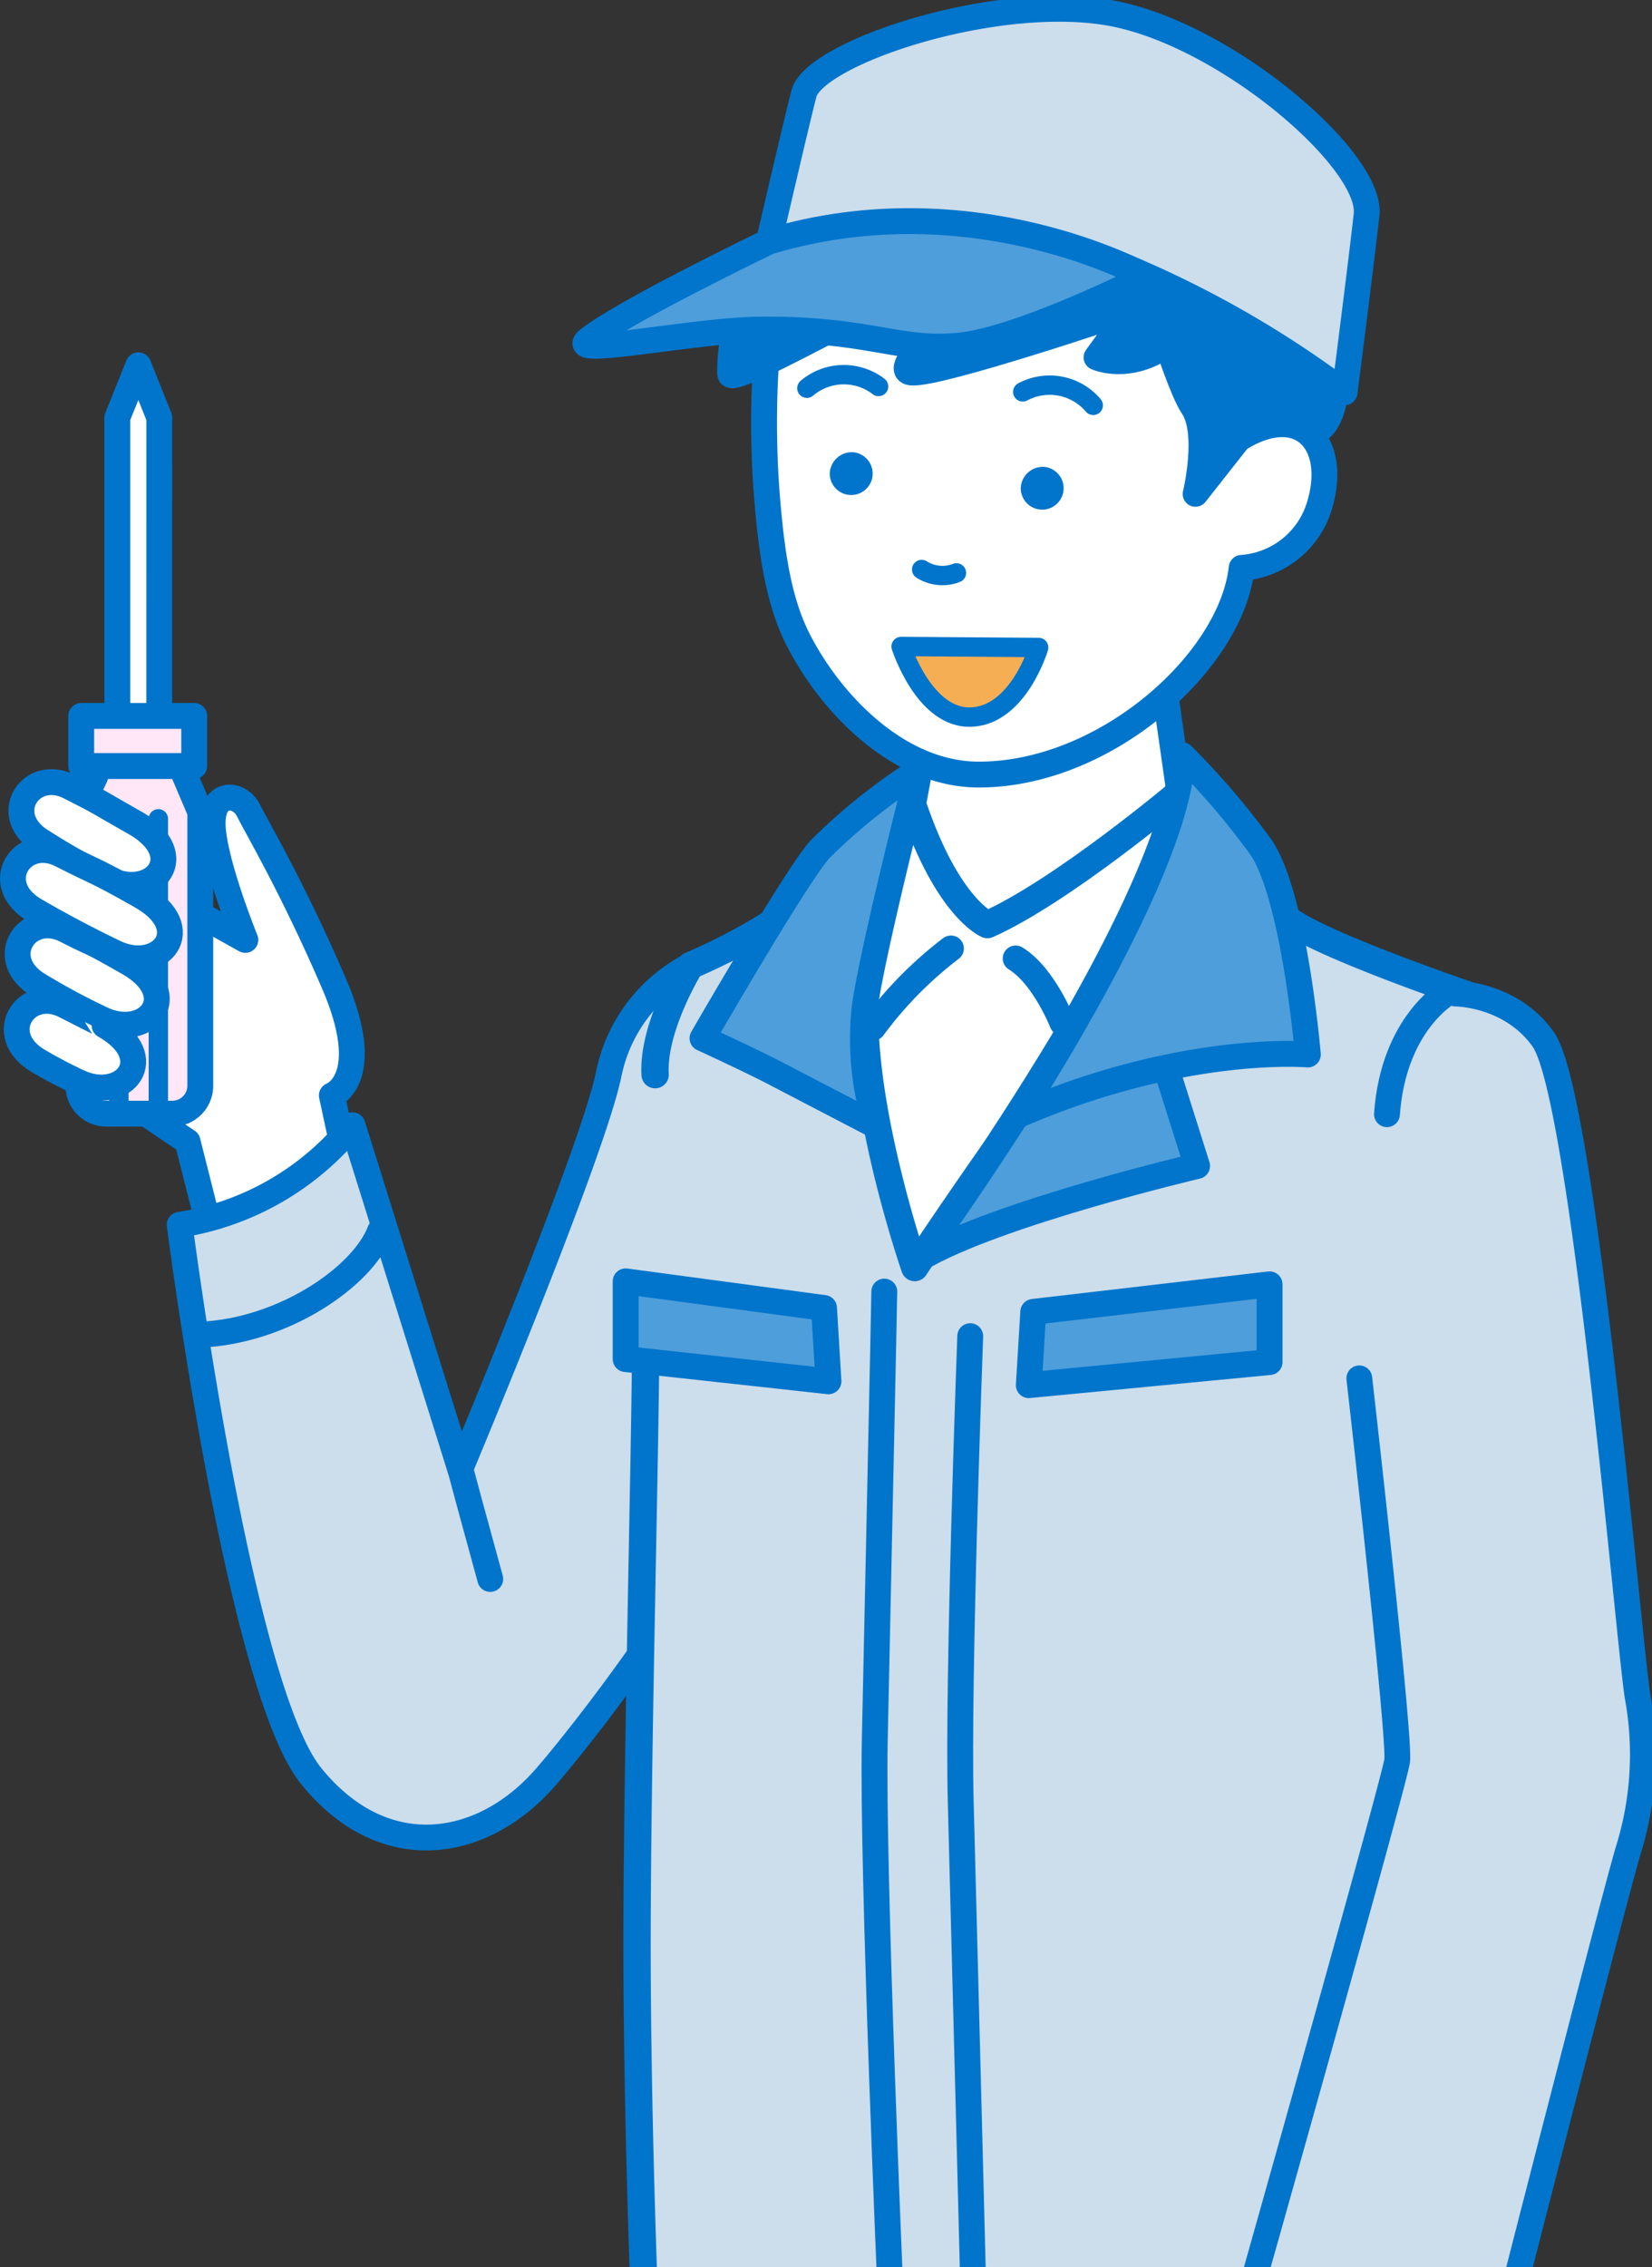 <svg xmlns="http://www.w3.org/2000/svg" xmlns:xlink="http://www.w3.org/1999/xlink" width="191" height="262" viewBox="0 0 191 262"><rect x="0" y="0" width="191" height="262" fill="#333333" stroke="none"/><defs><style>.a,.e{fill:#fff;}.a{stroke:#707070;}.b,.f,.h,.i,.k,.m,.o{fill:none;}.c{clip-path:url(#a);}.d{clip-path:url(#b);}.f,.h,.i,.k,.m,.o{stroke:#0075cb;stroke-linecap:round;stroke-linejoin:round;}.f{stroke-width:2.989px;}.g{fill:#ccddec;}.h{stroke-width:2.98px;}.i{stroke-width:2.95px;}.j{fill:#0075cb;}.k{stroke-width:2.24px;}.l{fill:#f6ae54;}.m{stroke-width:2.242px;}.n{fill:#4d9edb;}.o{stroke-width:3.158px;}.p{fill:#ffe7f8;}</style><clipPath id="a"><rect class="a" width="191" height="262" transform="translate(785 363)"/></clipPath><clipPath id="b"><rect class="b" width="191.416" height="268.941"/></clipPath></defs><g class="c" transform="translate(-785 -363)"><g transform="translate(785 362.53)"><g class="d"><path class="e" d="M107.791,81.433l-4.823,26.043s20.5,9.163,35.93,2.411l-4.194-29.4Z"/><path class="f" d="M107.791,81.433l-4.823,26.043s20.5,9.163,35.93,2.411l-4.194-29.4Z"/><path class="e" d="M11.147,125.128c4.516,3.2,8.661,6.029,10.537,7.253l3.405,13.489L40.6,137.426l-2.233-10.368s5.063-1.819.2-13.052-8.841-17.858-9.857-19.913S24.31,91.7,24.6,96.125s3.766,12.961,3.766,12.961-9.1-5.035-16.482-9.363Z"/><path class="f" d="M11.147,125.128c4.516,3.2,8.661,6.029,10.537,7.253l3.405,13.489L40.6,137.426l-2.233-10.368s5.063-1.819.2-13.052-8.841-17.858-9.857-19.913S24.31,91.7,24.6,96.125s3.766,12.961,3.766,12.961-9.1-5.035-16.482-9.363Z"/><path class="g" d="M79.818,112.057a18.193,18.193,0,0,0-9.436,12.523c-1.887,9.2-17.175,45.663-17.175,45.663L40.76,130.5a32.1,32.1,0,0,1-19.99,11.507s6.878,53.446,15.211,63.712,19.587,8.48,26.808.457c3.749-4.166,19.419-24.1,22.112-33.94,4.574-16.706,6.3-48.7-5.083-60.177"/><path class="h" d="M79.818,112.057a18.193,18.193,0,0,0-9.436,12.523c-1.887,9.2-17.175,45.663-17.175,45.663L40.76,130.5a32.1,32.1,0,0,1-19.99,11.507s6.878,53.446,15.211,63.712,19.587,8.48,26.808.457c3.749-4.166,19.419-24.1,22.112-33.94C89.475,155.528,91.2,123.538,79.818,112.057Z"/><path class="i" d="M167.528,116.149s-.412,7.182-2.3,10.951"/><path class="e" d="M143.25,51.169c7.125-4.409,11.442.471,9.346,7.592a10.116,10.116,0,0,1-9.038,7.333c-1.192,10.851-15.8,23.949-30.476,23.885-9.287-.04-17.116-8.3-20.845-15.664-2.395-4.729-3.108-10.794-3.6-16.94a109.782,109.782,0,0,1,.088-17.229l.981-8.54s42.467-21.634,44.162-5.716c1.379,12.958,9.384,25.279,9.384,25.279"/><path class="f" d="M143.25,51.169c7.125-4.409,11.442.471,9.346,7.592a10.116,10.116,0,0,1-9.038,7.333c-1.192,10.851-15.8,23.949-30.476,23.885-9.287-.04-17.116-8.3-20.845-15.664-2.395-4.729-3.108-10.794-3.6-16.94a109.782,109.782,0,0,1,.088-17.229l.981-8.54s42.467-21.634,44.162-5.716C135.245,38.848,143.25,51.169,143.25,51.169Z"/><path class="j" d="M95.937,55.116a2.479,2.479,0,1,0,2.718-2.386,2.56,2.56,0,0,0-2.718,2.386"/><path class="j" d="M118.018,56.809a2.478,2.478,0,1,0,2.717-2.386,2.558,2.558,0,0,0-2.717,2.386"/><path class="k" d="M101.578,45.131a6.611,6.611,0,0,0-8.289.2"/><path class="k" d="M126.395,47.312a6.609,6.609,0,0,0-8.145-1.556"/><path class="k" d="M110.578,66.674a4.473,4.473,0,0,1-4.017-.391"/><path class="l" d="M104.186,75.18l15.9.115s-2.3,7.785-7.763,8.041-8.133-8.156-8.133-8.156"/><path class="m" d="M104.186,75.18l15.9.115s-2.3,7.785-7.763,8.041S104.186,75.18,104.186,75.18Z"/><path class="j" d="M130.7,36.324l-3.941,5.447s3.675,1.711,8.209-1.465c0,0,1.816,5.541,2.9,7.126,2.077,3.026.347,10.125.347,10.125l5.032-6.388s2.012-4.773,8.652-.824c0,0,4.184.087,2.252-15.407-.83-6.652-44.5-16.3-53.512-14.678C94.129,21.434,84.157,32.491,84.4,43.692c.041,1.924,25.28-13.174,26.381-11.838,2.264,2.749-8.535,11.36-5.409,11.682S130.7,36.324,130.7,36.324"/><path class="i" d="M130.7,36.324l-3.941,5.447s3.675,1.711,8.209-1.465c0,0,1.816,5.541,2.9,7.126,2.077,3.026.347,10.125.347,10.125l5.032-6.388s2.012-4.773,8.652-.824c0,0,4.184.087,2.252-15.407-.83-6.652-44.5-16.3-53.512-14.678C94.129,21.434,84.157,32.491,84.4,43.692c.041,1.924,25.28-13.174,26.381-11.838,2.264,2.749-8.535,11.36-5.409,11.682S130.7,36.324,130.7,36.324Z"/><path class="g" d="M88.895,28.383s3.249-14.042,4.051-17.095C94.176,6.6,114.793-.335,128.155,1.934S158.709,18.987,158,25.283s-2.538,20.527-2.538,20.527a118.675,118.675,0,0,0-26.77-15.1c-15.012-5.825-39.8-2.332-39.8-2.332"/><path class="h" d="M88.895,28.383s3.249-14.042,4.051-17.095C94.176,6.6,114.793-.335,128.155,1.934S158.709,18.987,158,25.283s-2.538,20.527-2.538,20.527a118.675,118.675,0,0,0-26.77-15.1C113.679,24.89,88.895,28.383,88.895,28.383Z"/><path class="n" d="M88.895,28.383S71.763,36.643,67.925,39.8c-2.332,1.915,12.27-1.124,19.582-1.233,12.886-.192,16.248,2.556,23.423,1.842s21.537-7.963,21.537-7.963-19.9-11.153-43.572-4.059"/><path class="f" d="M88.895,28.383S71.763,36.643,67.925,39.8c-2.332,1.915,12.27-1.124,19.582-1.233,12.886-.192,16.248,2.556,23.423,1.842s21.537-7.963,21.537-7.963S112.57,21.289,88.895,28.383Z"/><path class="e" d="M136.528,91.918s-13.689,11.54-22.37,15.4c0,0-4.92-2.01-9.02-15.032l-8.2,11.575s-5.547,23.873-2.171,36.894,11.816,32.072,11.816,32.072,16.639-23.15,23.632-36.171,6.311-44.736,6.311-44.736"/><path class="o" d="M136.528,91.918s-13.689,11.54-22.37,15.4c0,0-4.92-2.01-9.02-15.032l-8.2,11.575s-5.547,23.873-2.171,36.894,11.816,32.072,11.816,32.072,16.639-23.15,23.632-36.171S136.528,91.918,136.528,91.918Z"/><path class="g" d="M74.608,152.5c.263,5.777-.857,44.74-.95,70.01-.078,21.141.886,44.848.886,44.848l95.224-.33.33-67.637-.58-84s-16.707-5.7-20.529-8.619-12.5-12.323-12.5-12.323.5,9.94-14.133,28.933c-7,9.082-16.595,23.568-16.595,23.568s-6.025-17.3-5.784-30.08a76.264,76.264,0,0,1,5.164-24.591s-7.065,11.949-25.32,19.773c0,0-4.4,7.1-4.078,12.605"/><path class="o" d="M74.608,152.5c.263,5.777-.857,44.74-.95,70.01-.078,21.141.886,44.848.886,44.848l95.224-.33.33-67.637-.58-84s-16.707-5.7-20.529-8.619-12.5-12.323-12.5-12.323.5,9.94-14.133,28.933c-7,9.082-16.595,23.568-16.595,23.568s-6.025-17.3-5.784-30.08a76.264,76.264,0,0,1,5.164-24.591s-7.065,11.949-25.32,19.773c0,0-4.4,7.1-4.078,12.605"/><path class="n" d="M101.305,130.569a33.562,33.562,0,0,1-1.331-13.693c.976-6.925,6.215-27.36,6.215-27.36a67.887,67.887,0,0,0-11.294,9.005c-2.525,2.6-13.673,21.93-13.673,21.93s5.738,2.64,8.591,4.136Z"/><path class="f" d="M101.305,130.569a33.562,33.562,0,0,1-1.331-13.693c.976-6.925,6.215-27.36,6.215-27.36a67.887,67.887,0,0,0-11.294,9.005c-2.525,2.6-13.673,21.93-13.673,21.93s5.738,2.64,8.591,4.136Z"/><path class="f" d="M43.941,142.727c-2.011,5.279-11.194,11.586-20.816,11.979"/><path class="f" d="M122.824,118.665s-2.126-5.423-5.394-7.434"/><path class="f" d="M109.945,110.076a45.344,45.344,0,0,0-9.006,9.152"/><path class="n" d="M146.784,148.888l-27.322,3.182-.514,8.47,27.836-2.669Z"/><path class="f" d="M146.784,148.888l-27.322,3.182-.514,8.47,27.836-2.669Z"/><path class="n" d="M72.336,148.543l22.936,3.08.513,8.47-23.449-2.567Z"/><path class="f" d="M72.336,148.543l22.936,3.08.513,8.47-23.449-2.567Z"/><path class="f" d="M167.372,115.2s-6.267,3.526-7.014,14.026"/><line class="i" x2="11.492" y2="5.982" transform="translate(89.814 124.587)"/><path class="f" d="M112.175,154.88s-1.472,39.748-1.1,53.734,1.472,57.08,1.472,57.08"/><path class="f" d="M102.238,149.727c0,1.1-.736,34.6-1.1,51.894-.314,14.736,1.84,64.44,1.84,64.44"/><path class="n" d="M133.476,119.6l4.93,15.612s-23.282,5.479-32.046,10.683c0,0,8.354-11.5,16.845-25.61Z"/><path class="f" d="M133.476,119.6l4.93,15.612s-23.282,5.479-32.046,10.683c0,0,8.354-11.5,16.845-25.61Z"/><path class="n" d="M136.679,87.731a88.511,88.511,0,0,1,9.138,10.683c3.867,5.753,5.393,23.914,5.393,23.914s-14.392-1.275-33.483,7c0,0,18.762-28.623,18.952-41.6"/><path class="f" d="M136.679,87.731a88.511,88.511,0,0,1,9.138,10.683c3.867,5.753,5.393,23.914,5.393,23.914s-14.392-1.275-33.483,7C117.727,129.326,136.489,100.7,136.679,87.731Z"/><path class="g" d="M168.272,115.282s6.407,0,10.158,5.3c4.578,6.467,9.765,68.351,10.891,75.862A37.115,37.115,0,0,1,188.2,214.47c-2.254,7.886-13.52,51.927-13.52,51.927h-30.42s16.9-59.814,17.275-62.443-4.375-44.2-4.375-44.2"/><path class="h" d="M168.272,115.282s6.407,0,10.158,5.3c4.578,6.467,9.765,68.351,10.891,75.862A37.115,37.115,0,0,1,188.2,214.47c-2.254,7.886-13.52,51.927-13.52,51.927h-30.42s16.9-59.814,17.275-62.443-4.375-44.2-4.375-44.2"/><path class="p" d="M11.005,90.206,9.062,94.3v31.641a3.223,3.223,0,0,0,3.223,3.223h7.648a3.223,3.223,0,0,0,3.223-3.223V94.3L21.24,89.8"/><path class="f" d="M11.005,90.206,9.062,94.3v31.641a3.223,3.223,0,0,0,3.223,3.223h7.648a3.223,3.223,0,0,0,3.223-3.223V94.3L21.24,89.8"/><path class="e" d="M18.412,88.59H13.564V48.727L16,42.681l2.416,6.046Z"/><path class="f" d="M18.412,88.59H13.564V48.727L16,42.681l2.416,6.046Z"/><rect class="p" width="13.063" height="5.791" transform="translate(9.39 83.203)"/><rect class="f" width="13.063" height="5.791" transform="translate(9.39 83.203)"/><line class="k" y2="33.426" transform="translate(13.746 95.094)"/><line class="k" y2="33.426" transform="translate(18.308 95.094)"/><path class="e" d="M8.06,91.4c-4.556-2.34-8.248,3.4-3.051,6.428a81.261,81.261,0,0,0,7.518,4.249c5.23,2.506,9.624-2.8,3.051-6.537-5.557-3.159-3.487-2.07-7.518-4.14"/><path class="f" d="M8.06,91.4c-4.556-2.34-8.248,3.4-3.051,6.428a81.261,81.261,0,0,0,7.518,4.249c5.23,2.506,9.624-2.8,3.051-6.537C10.021,92.378,12.091,93.467,8.06,91.4Z"/><path class="e" d="M7.08,99.241c-4.556-2.34-8.248,3.4-3.051,6.428,2.615,1.525,5.746,3.218,9.261,4.9,5.23,2.506,9.624-2.8,3.051-6.537-5.557-3.16-5.23-2.724-9.261-4.794"/><path class="f" d="M7.08,99.241c-4.556-2.34-8.248,3.4-3.051,6.428,2.615,1.525,5.746,3.218,9.261,4.9,5.23,2.506,9.624-2.8,3.051-6.537C10.784,100.875,11.111,101.311,7.08,99.241Z"/><path class="e" d="M7.625,107.957c-4.556-2.34-8.248,3.4-3.051,6.428a77.437,77.437,0,0,0,7.193,3.856c5.23,2.506,9.624-2.8,3.051-6.537-5.557-3.159-3.162-1.677-7.193-3.747"/><path class="f" d="M7.625,107.957c-4.556-2.34-8.248,3.4-3.051,6.428a77.437,77.437,0,0,0,7.193,3.856c5.23,2.506,9.624-2.8,3.051-6.537C9.261,108.545,11.656,110.027,7.625,107.957Z"/><path class="e" d="M7.516,116.673c-4.556-2.34-8.248,3.4-3.051,6.428,2.615,1.525,4.576,2.4,4.576,2.4,5.23,2.506,9.624-2.8,3.051-6.537,0,0-.545-.218-4.576-2.288"/><path class="f" d="M7.516,116.673c-4.556-2.34-8.248,3.4-3.051,6.428,2.615,1.525,4.576,2.4,4.576,2.4,5.23,2.506,9.624-2.8,3.051-6.537C12.092,118.961,11.547,118.743,7.516,116.673Z"/><path class="f" d="M56.68,182.935c-1.571-5.695-3.472-12.691-3.929-14.519"/></g></g></g></svg>